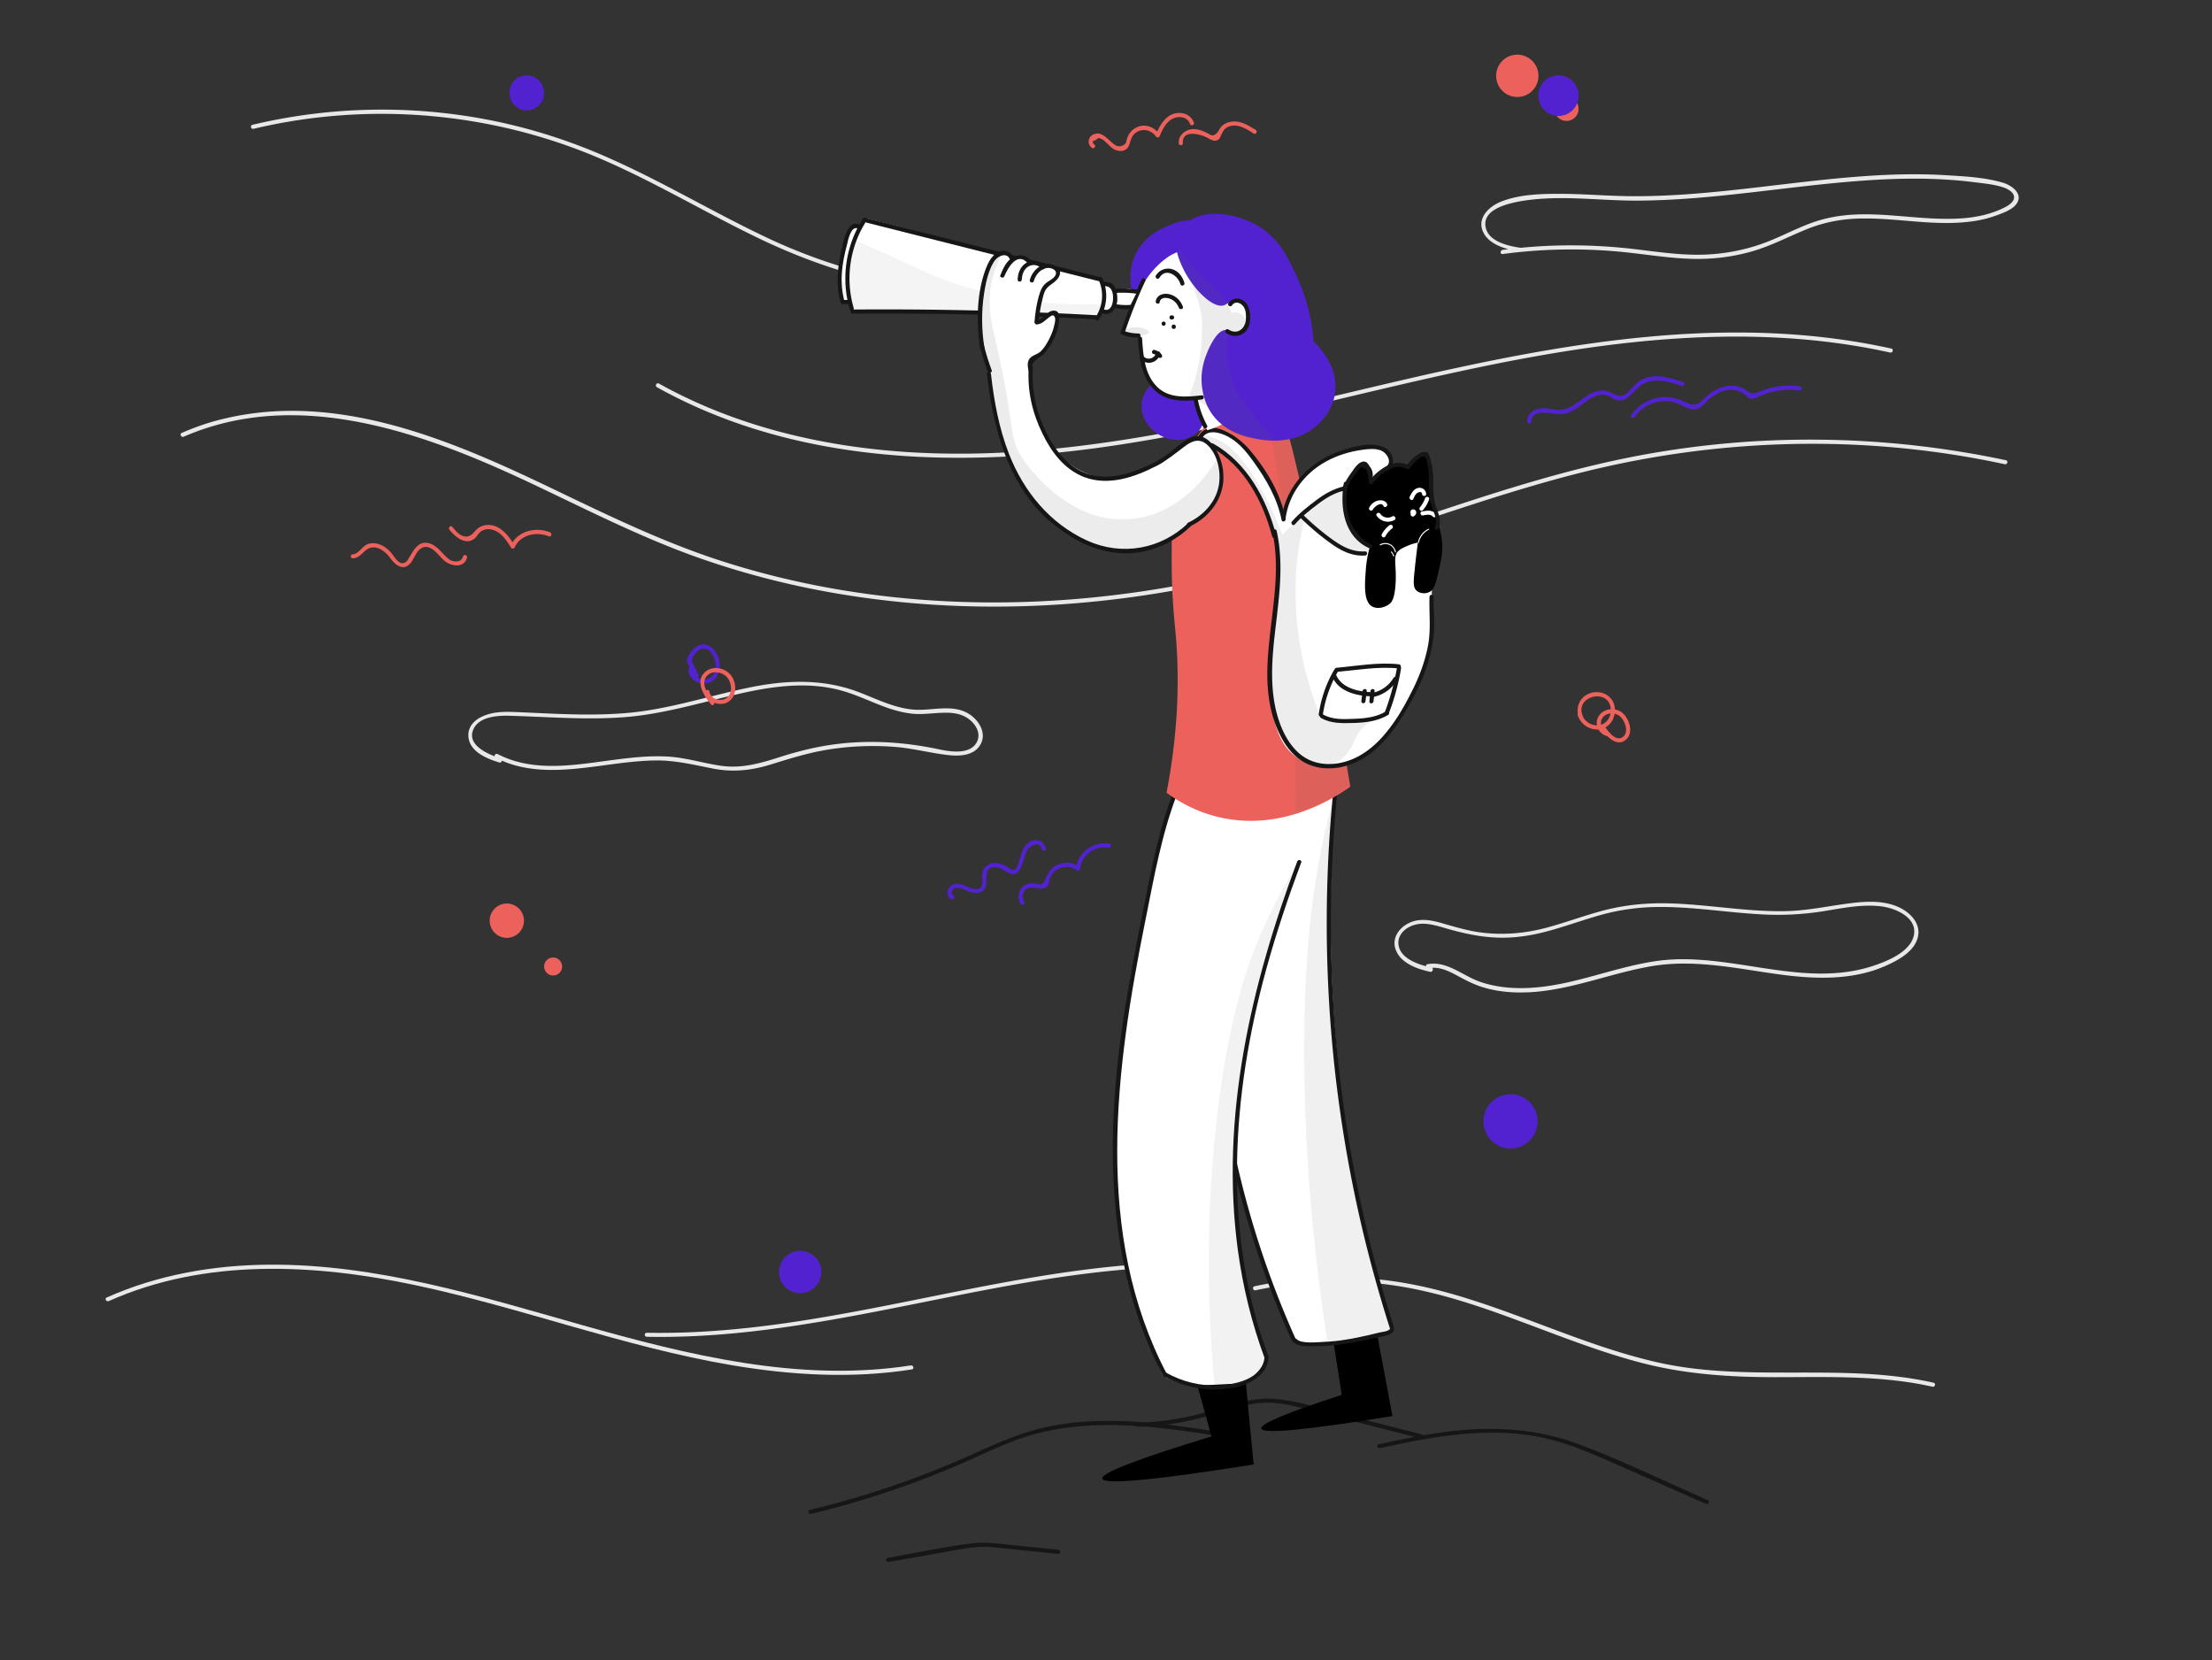 <svg xmlns="http://www.w3.org/2000/svg" width="425" height="319" fill="none"><rect width="100%" height="100%" fill="#333333" stroke="none"/><path fill="#E8E8E8" d="M20.905 249.963c18.46-8.241 39.419-7.177 58.783-3.083 20.479 4.333 40.189 11.882 60.854 15.391 11.449 1.941 23.136 2.632 34.664.824.505-.079.293-.85-.212-.771-21.41 3.323-42.819-1.993-63.299-7.788-19.603-5.556-39.445-11.724-60.057-11.564-10.678.08-21.33 1.94-31.132 6.3-.478.213-.08.904.399.691z"/><path fill="#E8E8E8" d="M124.286 256.822c25.022.505 49.247-6.434 73.711-10.554 7.145-1.196 14.343-2.153 21.595-2.632.505-.026.505-.824 0-.797-25.048 1.648-49.194 9.144-74.056 12.069-7.039.824-14.131 1.276-21.224 1.143-.557-.027-.557.771-.026.771zm116.955-8.932c8.898-1.914 18.115-2.233 27.12-.851 8.287 1.276 16.23 4.014 24.065 6.938 7.73 2.871 15.407 5.928 23.429 7.975 8.287 2.1 16.707 2.632 25.261 2.632 10.093 0 20.267-.399 30.175 1.834.504.107.717-.664.212-.771-17.505-3.934-35.647.053-53.152-3.934-16.335-3.722-31.264-12.095-47.785-15.099-9.775-1.781-19.816-1.569-29.511.505-.532.106-.319.877.186.771zM96.156 145.677c-2.284-.692-6.773-2.579-5.1-5.769 1.196-2.286 4.755-2.472 6.96-2.393 7.437.213 14.875.851 22.312.24 6.986-.585 13.653-2.579 20.453-4.174 6.907-1.648 14.211-2.844 21.171-.824 3.054.877 5.897 2.339 8.898 3.35 1.434.478 2.922.85 4.436 1.01 1.806.186 3.613-.08 5.392-.16 1.833-.08 3.719-.026 5.286 1.064 1.435.983 2.63 2.844 1.7 4.572-1.328 2.499-5.206 1.808-7.437 1.329-6.614-1.382-13.282-1.808-20.002-.904-3.559.479-7.039 1.356-10.439 2.446-3.666 1.17-7.225 2.206-11.13 1.675-3.639-.505-7.118-1.675-10.811-1.808-3.692-.16-7.357.319-10.996.797-7.066.957-14.61 2.18-21.224-1.249-.451-.239-.85.452-.398.691 6.189 3.217 13.175 2.472 19.868 1.595 3.507-.478 7.039-.983 10.599-1.063 3.905-.08 7.544.824 11.342 1.568 3.878.745 7.384.346 11.156-.824 3.746-1.169 7.438-2.313 11.316-2.897a54.328 54.328 0 0 1 12.112-.479c3.586.239 7.013 1.196 10.546 1.595 2.098.239 4.781.16 6.083-1.808 1.487-2.259-.107-4.891-2.152-6.14-3.108-1.888-6.959-.559-10.333-.771-3.719-.239-7.145-1.967-10.572-3.297-7.118-2.764-14.397-2.419-21.754-.85-7.783 1.648-15.354 4.173-23.322 4.811-4.596.373-9.244.293-13.839.107-2.391-.107-4.808-.213-7.199-.319-1.487-.053-2.948-.08-4.41.212-2.257.452-4.834 1.781-4.674 4.466.186 2.951 3.586 4.307 5.976 5.025.452.106.665-.665.186-.824zM292.188 47.61c-2.285-.318-6.03-1.142-6.694-3.748-.956-3.615 4.197-4.758 6.694-5.21 7.304-1.25 14.795-.106 22.153-.106 14.582-.027 28.953-2.791 43.456-3.828 7.251-.532 14.556-.612 21.781.319 1.647.212 3.374.372 4.967.85.664.187 1.408.506 1.913.984 1.222 1.196.026 2.286-1.089 2.871-2.869 1.515-6.136 2.127-9.35 2.26-6.428.292-12.83-1.037-19.258-.798-3.002.106-5.95.612-8.792 1.648-3.321 1.223-6.402 2.951-9.749 4.094a37.287 37.287 0 0 1-12.086 1.994c-4.17 0-8.287-.638-12.404-1.117-8.341-.957-16.708-.93-25.022.187-.505.08-.505.877 0 .797a99.554 99.554 0 0 1 24.517-.24c4.038.453 8.075 1.09 12.166 1.17 3.772.08 7.57-.398 11.209-1.435 3.719-1.063 7.119-2.898 10.705-4.333 3.479-1.383 7.065-1.994 10.784-1.994 6.853-.053 13.733 1.489 20.586.585a22.209 22.209 0 0 0 4.888-1.17c1.221-.452 2.868-1.01 3.745-2.047 1.647-1.993-.744-3.748-2.524-4.253-3.506-1.037-7.464-1.223-11.103-1.436-3.958-.239-7.915-.212-11.873-.026-16.017.77-31.849 4.12-47.919 4.067-4.569 0-9.137-.425-13.706-.452-3.878-.026-8.314.053-11.953 1.569-2.285.957-4.516 3.19-3.241 5.821 1.195 2.473 4.569 3.323 7.013 3.669.478.16.69-.611.186-.691zM35.302 83.897c22.153-9.623 46.43-.638 66.857 9.012 10.413 4.918 20.666 10.181 31.53 14.062 10.652 3.802 21.728 6.434 32.964 7.949 22.552 3.057 45.635 1.701 67.814-3.27 23.242-5.21 45.263-14.674 68.319-20.602 23.986-6.167 49.061-7.496 73.525-3.536 2.975.479 5.923 1.037 8.872 1.675.505.106.717-.665.212-.77-23.746-5.052-48.423-5.29-72.223-.559-23.8 4.732-46.192 14.408-69.541 20.708-22.657 6.115-46.325 8.587-69.726 6.38-11.635-1.09-23.163-3.349-34.319-6.858-11.528-3.615-22.339-8.879-33.203-14.09-19.63-9.436-41.783-19.006-63.99-13.397-2.576.638-5.046 1.515-7.49 2.578-.451.24-.053.93.399.718z"/><path fill="#E8E8E8" d="M126.199 74.38c25.951 14.488 56.844 15.578 85.637 11.537 32.592-4.572 63.989-15.338 96.635-19.538 18.168-2.34 36.709-2.632 54.692 1.355.505.107.717-.664.212-.77-31.795-7.018-64.414-.825-95.545 6.433-30.68 7.15-61.705 15.498-93.5 13.45-16.602-1.063-33.123-5.023-47.733-13.158-.425-.266-.823.425-.398.691zM48.716 24.75c22.312-5.318 46.112-3.218 67.15 5.954 10.333 4.492 20.028 10.34 30.175 15.205 10.226 4.892 20.905 8.268 32.167 9.783 12.883 1.728 25.925 1.436 38.834.585.505-.027.505-.824 0-.798-11.66.771-23.428 1.09-35.062-.133-11.794-1.249-23.056-4.333-33.814-9.304-10.227-4.758-19.895-10.606-30.175-15.232-10.094-4.625-20.799-7.682-31.822-8.985a107.515 107.515 0 0 0-37.666 2.153c-.504.106-.292.877.213.771zm226.312 161.121c-2.337-.479-6.162-1.675-6.348-4.573-.107-1.781 1.381-3.083 2.948-3.562 1.886-.611 3.878-.053 5.711.479 3.347.983 6.72 1.781 10.227 1.914 3.267.133 6.507-.346 9.668-1.197 3.4-.903 6.721-2.126 10.094-3.083a42.02 42.02 0 0 1 10.917-1.595c7.092-.107 14.105 1.169 21.171 1.462a55.32 55.32 0 0 0 10.492-.585c3.772-.585 7.623-1.462 11.475-1.01 2.762.319 7.198 2.18 6.295 5.742-.797 3.11-5.206 4.865-7.915 5.742-13.6 4.413-27.625-2.924-41.411-.984-7.943 1.117-15.433 4.466-23.455 5.104-3.666.293-7.438.053-10.917-1.249-3.188-1.223-6.057-3.881-9.696-3.243-.504.079-.292.85.213.771 2.178-.373 4.09.664 5.923 1.674 1.488.798 2.975 1.542 4.596 2.021 3.32 1.01 6.879 1.143 10.332.824 7.597-.718 14.743-3.722 22.26-4.945 8.287-1.329 16.442.585 24.623 1.675 6.667.877 13.813 1.09 20.082-1.701 2.39-1.064 5.578-2.765 6.189-5.583.557-2.525-1.382-4.546-3.48-5.582-3.108-1.516-6.853-1.223-10.147-.771-4.011.531-7.916 1.382-11.98 1.435-7.915.133-15.725-1.488-23.614-1.515-3.772 0-7.517.425-11.183 1.382-3.639.957-7.171 2.286-10.784 3.27-4.462 1.196-8.951 1.568-13.52.851-2.285-.372-4.436-1.01-6.641-1.648-1.647-.479-3.426-.878-5.153-.505-2.577.558-4.914 3.003-3.772 5.741 1.036 2.499 4.197 3.589 6.641 4.094.425.027.637-.744.159-.85z"/><path fill="#161616" d="M155.842 290.848a177.316 177.316 0 0 0 29.033-9.729c4.861-2.127 9.616-4.546 14.796-5.822 4.967-1.249 10.12-1.622 15.246-1.489 5.924.133 11.794.931 17.638 1.861.505.08.717-.691.212-.771-9.961-1.568-20.214-2.844-30.228-1.036-5.153.93-9.881 2.897-14.609 5.05-4.967 2.26-9.988 4.307-15.141 6.115-5.631 1.967-11.342 3.668-17.159 5.05-.505.107-.292.878.212.771z"/><path fill="#161616" d="M218.61 274.101c4.462-.107 8.872-.745 13.175-1.994 4.382-1.249 8.712-3.004 13.361-2.552 2.364.213 4.675.877 6.959 1.462 2.391.611 4.755 1.223 7.145 1.834 4.596 1.17 9.164 2.34 13.76 3.509.504.133.717-.638.212-.771-4.755-1.222-9.509-2.419-14.264-3.642-4.356-1.116-8.819-2.605-13.281-3.136-4.383-.505-8.527.85-12.67 2.126-4.702 1.436-9.483 2.26-14.371 2.393-.531-.027-.531.771-.026.771z"/><path fill="#161616" d="M265.12 278.221c10.439-2.313 21.41-4.306 32.008-1.861 5.259 1.223 10.2 3.562 15.114 5.716 5.153 2.286 10.333 4.545 15.486 6.832.478.212.877-.479.399-.692-8.075-3.562-16.071-7.416-24.305-10.58-7.969-3.057-16.256-3.668-24.703-2.711-4.782.558-9.536 1.488-14.238 2.552-.478.08-.265.85.239.744zm-94.376 21.852c2.736-.479 5.498-.957 8.234-1.436 2.736-.478 5.499-1.09 8.261-1.382 2.55-.266 5.153.186 7.677.425 2.789.293 5.604.559 8.393.851.505.053.505-.744 0-.798-2.789-.292-5.604-.558-8.393-.85-2.71-.266-5.446-.718-8.182-.372-5.418.664-10.811 1.86-16.203 2.791-.504.106-.292.877.213.771z"/><path fill="#EC615B" d="M97.378 180.182a3.295 3.295 0 0 0 3.294-3.296 3.295 3.295 0 0 0-3.294-3.297 3.295 3.295 0 0 0-3.293 3.297 3.295 3.295 0 0 0 3.293 3.296zm8.899 7.231a1.727 1.727 0 1 0-.003-3.455 1.727 1.727 0 0 0 .003 3.455zM291.524 18.635a4.066 4.066 0 0 0 4.064-4.067 4.066 4.066 0 0 0-4.064-4.067 4.066 4.066 0 0 0-4.065 4.067 4.066 4.066 0 0 0 4.065 4.067zm9.456 4.599a2.312 2.312 0 1 0-.002-4.624 2.312 2.312 0 0 0 .002 4.624z"/><path fill="#5222D0" d="M299.439 22.277a3.853 3.853 0 0 0 3.852-3.855 3.853 3.853 0 1 0-7.703 0 3.853 3.853 0 0 0 3.851 3.855zm-9.217 198.365a5.208 5.208 0 0 0 5.206-5.21 5.209 5.209 0 0 0-5.206-5.211 5.209 5.209 0 0 0-5.206 5.211 5.208 5.208 0 0 0 5.206 5.21zM101.203 21.213a3.321 3.321 0 0 0 3.32-3.323 3.321 3.321 0 1 0-6.64 0 3.322 3.322 0 0 0 3.32 3.323zm52.541 227.235a4.066 4.066 0 0 0 4.064-4.067 4.066 4.066 0 0 0-4.064-4.068 4.065 4.065 0 0 0-4.064 4.068 4.065 4.065 0 0 0 4.064 4.067zm29.325-76.507c-.558-.239.079-1.223.372-1.356.345-.159 1.036.053 1.408.16.584.186 1.089.505 1.673.664.637.186 1.408.24 2.019-.053 2.125-1.09-.399-4.758 2.709-4.758 1.7 0 3.134 2.525 4.542.638.505-.665.717-1.516.983-2.313.213-.691.398-1.409.877-1.967.557-.638 2.257-1.276 2.443.106.053.505.877.505.797 0-.133-.957-.823-1.595-1.806-1.648-1.169-.08-2.019.797-2.497 1.754-.345.665-.505 1.409-.744 2.127-.159.505-.371 1.382-.823 1.701-.478.319-.85-.026-1.248-.265-1.036-.692-2.285-1.223-3.533-.771-1.142.425-1.594 1.409-1.541 2.578 0 .346.106.771.08 1.117-.186 1.223-1.01 1.276-1.86 1.09-.85-.186-1.567-.718-2.443-.878-.93-.186-1.86.054-2.285.984-.345.798-.133 1.595.664 1.914.478.133.691-.638.213-.824zm13.706 1.276a1.765 1.765 0 0 1 .027-1.994c.611-.877 1.461-.744 2.39-.611.691.106 1.541.239 2.046-.372.345-.399.292-.877.425-1.329a3.067 3.067 0 0 1 1.168-1.649c1.169-.85 2.816-.983 3.985-.079.292.212.637.079.69-.293.319-2.578 2.869-4.492 5.419-4.04.505.079.717-.692.213-.771-3.108-.532-6.057 1.701-6.429 4.811.24-.106.452-.186.691-.292-1.089-.851-2.47-1.063-3.772-.612-1.487.506-2.178 1.489-2.736 2.871-.265.692-.584 1.117-1.354 1.011-.425-.054-.824-.16-1.249-.186-.611-.027-1.142.132-1.62.531-1.01.851-1.275 2.313-.558 3.429.266.426.956.027.664-.425z"/><path fill="#EC615B" d="M210.216 27.726c-.452-.425-.319-.69.372-.824.292-.398.611-.478.956-.212.478.106.797.531 1.142.85.425.373.797.798 1.275 1.09.664.372 1.488.532 2.178.186.85-.425.877-1.276 1.169-2.073.797-2.127 3.506-2.34 4.781-.532.16.213.558.293.691 0 .505-1.196 1.142-2.552 2.284-3.27 1.142-.717 3.055-.638 3.56.851.159.479.929.266.77-.213-.505-1.435-1.966-2.073-3.427-1.834-2.018.346-3.134 2.366-3.878 4.067h.691c-.93-1.329-2.524-2.047-4.117-1.462a3.423 3.423 0 0 0-1.674 1.33c-.212.319-.345.664-.478 1.036-.08.24-.08.532-.212.745-.346.584-1.302.824-1.913.478-1.301-.718-2.576-3.004-4.383-2.073-1.009.505-1.142 1.94-.186 2.552.452.265.85-.426.399-.692zm17.053-.212c-.186-2.659 3.214-1.781 4.569-1.117.69.346 1.54.984 2.284.399.239-.186.346-.452.452-.718.398-.877.664-1.515 1.726-1.834 1.647-.479 3.241.558 4.569 1.409.425.266.824-.425.399-.691-1.408-.878-3.002-1.861-4.729-1.569a3.391 3.391 0 0 0-1.567.638c-.69.506-.823 1.383-1.514 1.808-.664.399-.93 0-1.594-.319-.345-.16-.69-.319-1.062-.452-.691-.24-1.434-.346-2.152-.186-1.248.292-2.257 1.303-2.178 2.632.027.505.824.505.797 0zm76.872 110.108c-1.753-3.855 4.887-5.556 5.339-1.515.159 1.355-.585 2.791-1.966 3.163-1.541.399-3.187-.638-3.612-2.127-.133-.505-.904-.292-.771.213.532 1.914 2.63 3.19 4.596 2.685 1.939-.505 2.895-2.658 2.443-4.519-.478-1.967-2.523-2.924-4.409-2.419-2.205.585-3.241 2.897-2.311 4.971.213.425.903 0 .691-.452z"/><path fill="#EC615B" d="M309.081 140.679c-1.434-.133-1.965-2.047-.982-3.004.823-.824 2.231-.771 3.107-.079.904.717 1.78 2.817.771 3.828-1.328 1.329-2.949-.825-3.586-1.782-.292-.425-.983-.026-.691.399.93 1.436 3.055 3.695 4.835 1.941 1.407-1.383.398-4.174-.983-5.157-1.408-1.011-3.719-.665-4.516.983-.797 1.595.372 3.509 2.072 3.669.478.053.478-.745-.027-.798zM67.788 107.264c1.062-.053 1.62-.771 2.364-1.436 1.753-1.568 3.772-.079 4.887 1.462 1.063 1.462 2.603 2.499 3.958.745.638-.824.956-2.047 1.833-2.632 1.78-1.196 3.294 1.17 4.41 2.206 1.274 1.17 3.904 1.702 4.488-.478.133-.505-.637-.718-.77-.213-.292 1.143-1.674 1.117-2.497.638-.637-.372-1.089-.957-1.594-1.462-.743-.797-1.567-1.568-2.683-1.781-1.832-.319-2.656 1.329-3.48 2.658-.212.373-.477.878-.876 1.09-.956.505-1.647-.505-2.151-1.169-.638-.904-1.355-1.675-2.39-2.154-.85-.398-1.86-.531-2.737-.159-1.01.425-1.647 1.861-2.789 1.914-.478 0-.478.797.027.771zm18.567-5.476c1.115 1.329 3.108 3.11 4.86 1.648.426-.372.665-.904 1.116-1.276.664-.505 1.54-.612 2.311-.372 1.674.451 2.656 2.046 3.533 3.402.16.239.558.293.69 0 1.143-2.499 4.198-3.11 6.588-2.153.478.186.691-.585.213-.771-2.683-1.09-6.216-.292-7.491 2.499h.69c-1.195-1.861-2.709-3.988-5.206-3.908a3.165 3.165 0 0 0-2.257 1.037c-.691.797-1.275 1.435-2.418 1.09-.876-.266-1.514-1.09-2.098-1.781-.292-.372-.85.186-.531.585z"/><path fill="#5222D0" d="M134.194 129.594c-.346-.691-.744-1.409-1.063-2.127-.345-.744-.186-1.037.266-1.675.584-.824 1.487-1.568 2.523-1.01.744.399 1.222 1.303 1.435 2.074.372 1.302.053 3.163-1.461 3.589-1.249.345-2.869-.426-2.816-1.861 0-.505-.797-.505-.797 0-.053 1.781 1.727 2.897 3.374 2.711 2.018-.239 2.868-2.366 2.576-4.173-.292-1.755-1.912-3.988-3.931-3.164-.983.399-1.727 1.436-2.178 2.366-.266.558-.213.585.053 1.143.425.851.85 1.702 1.275 2.526.292.452.983.053.744-.399z"/><path fill="#EC615B" d="M137.142 134.804c-1.009-1.196-2.736-3.536-1.248-5.024 1.062-1.064 2.975-.665 3.851.399.903 1.089 1.089 3.216-.319 4.014-1.195.691-2.921.026-3.134-1.356-.08-.505-.85-.293-.77.213.319 1.807 2.523 2.658 4.117 1.94 1.939-.904 2.019-3.589.877-5.157-1.09-1.515-3.48-2.047-4.968-.798-2.151 1.782-.292 4.706 1.063 6.301.292.425.85-.133.531-.532z"/><path fill="#5222D0" d="M294.206 81c.027-2.34 3.241-1.649 4.622-1.49 1.195.134 2.284-.026 3.347-.61 1.169-.612 2.125-1.569 3.267-2.234.744-.451 1.647-.85 2.524-.85.929.026 1.514.585 2.337.93 1.913.771 3.134-1.01 4.33-2.18 2.364-2.312 5.737-1.355 8.5-.398.478.16.69-.612.212-.771-2.47-.851-5.604-1.781-8.048-.373-1.169.665-1.86 1.888-2.922 2.659-1.514 1.09-2.789-.638-4.383-.665-3.426-.053-5.233 3.908-8.686 3.722-1.487-.08-2.922-.638-4.356.026-.93.426-1.514 1.17-1.541 2.207-.026.532.771.532.797.026zm19.869-.904c1.7-2.42 4.888-3.59 7.756-2.765 1.249.372 2.418 1.382 3.799 1.303 1.142-.08 1.753-1.01 2.523-1.728 1.249-1.143 2.869-2.074 4.622-2.02 1.063.026 1.886.425 2.71 1.116.265.24.478.452.85.558.531.133 1.009-.106 1.487-.319a17.23 17.23 0 0 1 2.55-.93c1.806-.452 3.639-.532 5.472-.293.505.053.505-.744 0-.797-1.753-.24-3.506-.186-5.233.212-.77.186-1.54.426-2.284.718-.585.24-.877.399-1.541.399-.717 0-.664-.106-1.142-.479-2.258-1.727-5.286-.93-7.331.692-.558.425-1.01 1.01-1.541 1.435-1.275 1.01-2.284.372-3.586-.213a7.595 7.595 0 0 0-3.506-.69 7.987 7.987 0 0 0-6.242 3.402c-.346.425.345.824.637.399z"/><path fill="#000" d="M256.302 258.39c.504 3.19 1.009 6.407 1.487 9.597-10.492 3.402-15.645 5.556-15.433 6.459.266 1.117 8.66.293 25.182-2.392-.957-5.051-1.886-10.102-2.843-15.153-2.815.479-5.604.984-8.393 1.489z"/><path fill="#fff" d="M233.723 151.578a1092.47 1092.47 0 0 0-.69 15.02c-.239 6.619-.372 10.075-.346 14.328 0 1.834.08 9.304 1.036 18.928.797 8.107 2.046 20.229 6.482 35.143a164.682 164.682 0 0 0 8.686 22.861c1.939.293 4.223.452 6.826.346a35.26 35.26 0 0 0 11.581-2.552c-.797-2.605-1.912-6.3-3.081-10.74-1.567-6.008-6.083-24.111-7.836-48.435a282.813 282.813 0 0 1 .345-45.032c-7.65.027-15.326.08-23.003.133z"/><path fill="#606060" d="M256.063 153.625c-.505 1.914-1.169 4.679-1.886 8.028-1.86 8.853-3.772 21.48-3.586 42.826.106 13.132 1.036 31.289 4.436 53.22a81.336 81.336 0 0 0 4.09-.505 77.594 77.594 0 0 0 8.181-1.701c-1.115-3.616-2.656-8.986-4.25-15.525-5.657-23.314-7.251-43.092-7.676-56.144-.239-7.762-.239-18.05.691-30.199z" opacity=".09"/><path fill="#161616" d="M256.142 152.269a256.066 256.066 0 0 0 4.861 80.601 255.995 255.995 0 0 0 6.003 22.197c.16.479.93.266.771-.213a256.328 256.328 0 0 1-12.06-79.643c.053-7.656.478-15.339 1.222-22.968.053-.479-.744-.479-.797.026zm-23.508 23.846c-.982 21.798 2.072 43.729 8.925 64.438a170.236 170.236 0 0 0 6.668 17.04c.212.478.903.053.69-.399a178.838 178.838 0 0 1-15.379-62.87 180.967 180.967 0 0 1-.107-18.209c.027-.532-.77-.505-.797 0z"/><path fill="#161616" d="M248.545 257.832c.904 1.01 2.975.771 4.197.797 1.86.027 3.746-.159 5.578-.425 1.993-.292 3.985-.718 5.95-1.196.983-.239 3.029-.293 3.533-1.383.213-.451-.478-.877-.69-.398-.24.558-1.568.664-2.072.771-.744.186-1.461.345-2.205.531-1.408.319-2.789.612-4.197.824-1.461.24-2.922.399-4.383.452-1.115.053-4.303.399-5.126-.531-.372-.399-.93.186-.585.558z"/><path fill="#fff" d="M225.887 151.419c-.77 1.675-1.806 4.865-2.55 7.682-.929 3.589-1.168 5.742-1.7 8.879-.982 5.795-1.647 6.779-3.081 13.132-1.514 6.806-2.205 12.043-2.736 16.216-.425 3.243-1.195 9.863-1.54 18.422-.16 3.696-.24 5.875-.16 8.879.213 9.437 1.727 16.748 2.391 19.619 1.779 7.895 4.383 14.647 6.986 20.123a22.167 22.167 0 0 0 5.286 1.888c2.815.611 6.428 1.409 9.881-.346.956-.478 3.134-1.807 4.781-4.944-1.275-3.483-2.842-8.427-4.09-14.488-3.082-15.046-1.966-26.956-1.196-34.452 1.435-14.169 4.728-24.802 10.386-43.145a413.458 413.458 0 0 1 4.781-14.488c.399-2.632 1.329-10.527-2.895-13.823-6.189-4.892-20.612 2.366-24.544 10.846z"/><path fill="#606060" d="M249.581 165.561a104.042 104.042 0 0 0-6.481 11.936c-2.922 6.327-7.225 17.439-9.536 39.583-1.275 12.095-2.125 29.029-.159 49.471.823.08 4.329.372 7.331-2.047a9.599 9.599 0 0 0 2.736-3.589 103.448 103.448 0 0 1-4.25-15.365c-3.772-18.98-1.408-34.239.345-44.872 1.435-8.879 4.224-21.134 10.014-35.117z" opacity=".08"/><path fill="#000" d="M230.058 266.206c.903 3.243 1.806 6.512 2.709 9.756-14.237 4.333-21.223 7.044-20.984 8.108.265 1.222 9.961.319 29.086-2.712-.505-5.21-1.01-10.394-1.488-15.604-3.134.133-6.242.292-9.323.452z"/><path fill="#161616" d="M225.595 151.738c-2.816 7.124-4.25 14.674-5.764 22.17-1.594 7.842-3.134 15.684-4.25 23.606-2.072 14.674-2.709 29.694.133 44.315 1.514 7.868 4.064 15.524 7.809 22.595.239.452.93.054.691-.398-14.211-27.036-9.908-58.67-4.117-87.353 1.673-8.321 3.161-16.801 6.295-24.723.159-.478-.611-.691-.797-.212zm23.641 13.77c-8.899 23.739-14.849 49.259-11.395 74.699.956 7.018 2.629 13.903 5.073 20.549.186.478.956.266.77-.213-8.845-23.898-7.039-50.109-.398-74.327 1.912-6.938 4.197-13.77 6.72-20.522.186-.479-.584-.665-.77-.186z"/><path fill="#161616" d="M223.603 264.398c3.745 2.073 8.049 2.951 12.299 2.392 3.479-.478 7.517-2.073 7.862-6.087.053-.505-.744-.505-.797 0-.372 4.173-5.419 5.29-8.845 5.449-3.533.16-7.013-.717-10.094-2.445-.478-.24-.876.452-.425.691z"/><path fill="#EC615B" d="M231.359 82.143a24.218 24.218 0 0 0-2.683 3.88c-3.267 5.743-3.479 11.378-3.532 16.323-.053 7.204-.107 10.819.664 18.661.717 7.337.903 17.864-1.674 31.289 2.311 1.701 5.685 3.668 10.094 4.705 12.697 2.978 23.216-4.439 25.208-5.875-2.524-14.807-3.905-26.663-4.702-34.983-.504-5.264-2.364-12.92-6.056-28.258-1.116-4.68-2.258-9.145-5.711-10.421-4.781-1.808-10.651 3.748-11.608 4.679z"/><path fill="#606060" d="M242.834 77.836a143.744 143.744 0 0 1 1.647 7.55c.797 4.147 1.86 10.42 2.603 19.751.771 9.623 1.647 27.674 1.913 51.014a31.175 31.175 0 0 0 6.295-2.605 32.43 32.43 0 0 0 3.985-2.606 162.383 162.383 0 0 0-1.089-8.905c-.718-4.705-1.435-7.975-1.78-9.597-.85-4.2-1.806-10.473-1.913-19.193-1.089-4.625-1.912-8.347-2.47-10.819-1.541-7.018-1.992-9.597-3.161-13.85a109.02 109.02 0 0 0-3.161-9.73 61.06 61.06 0 0 0-2.869-1.01z" opacity=".1"/><path fill="#fff" d="M231.333 84.695c.239.478.637.638 1.514 1.063.743.372 1.461.824 2.204 1.143 2.285.984 4.968 5.343 5.393 6.034 1.62 2.632 3.506 5.716 4.595 10.182.292 1.17.956 4.2.186 14.435-.824 10.5-1.886 11.962-1.063 17.199.611 3.801 1.382 8.347 5.127 10.819 3.48 2.287 7.49 1.489 8.314 1.33 5.047-.984 7.916-4.892 10.705-8.693 4.25-5.769 5.87-11.537 6.561-14.887.318-1.568.265-6.167.185-15.338-.106-9.464-.265-12.734-2.735-15.498-1.674-1.861-3.719-2.739-5.127-3.19.106-.585.133-1.463-.345-2.207-.903-1.382-3.055-1.356-4.436-1.33-5.924.16-10.333 4.148-10.546 4.334-3.692 3.43-4.781 7.63-5.126 9.384a25.985 25.985 0 0 0-2.922-7.443c-.823-1.41-2.045-2.845-4.516-5.769-1.939-2.286-2.868-3.163-4.329-3.642-.319-.106-2.736-.824-3.533.266-.372.505-.372 1.276-.106 1.808z"/><path fill="#606060" d="M231.147 83.711c.159-.292 1.939.372 2.125.452 2.63 1.01 4.967 3.11 7.969 7.975a56.25 56.25 0 0 1 5.126 10.633 153.245 153.245 0 0 1 2.922-2.924s2.842-2.738 7.438-5.396c.451-.266 1.009-.585 1.407-.346.824.452-.053 2.658.186 4.705.186 1.542 1.089 3.669 4.516 6.035.08.452.106 1.09-.266 1.515-.743.824-2.656.16-3.639-.186-1.593-.558-4.675-2.02-8.314-6.3a56.314 56.314 0 0 0-1.142 5.768c-.319 2.1-1.195 9.092.266 18.077a62.583 62.583 0 0 0 3.904 13.744c.983.425 2.232.824 3.719 1.063 3.108.478 5.684-.133 7.172-.611-.877.425-2.072 1.143-3.108 2.392-1.248 1.515-1.275 2.658-2.311 4.067-.69.957-1.939 2.154-4.25 3.004a10.122 10.122 0 0 1-3.001-.797c-3.639-1.622-5.286-5.051-6.03-6.646-.983-2.153-2.497-6.513-1.063-21.267.824-8.427 1.727-11.058.346-15.87-1.063-3.695-2.896-6.752-3.533-7.789-1.142-1.86-3.188-5.184-6.906-8.24-1.753-1.49-3.692-2.712-3.533-3.058z" opacity=".11"/><path fill="#000" d="M260.764 89.666a11.814 11.814 0 0 0-1.567 2.79c-.266.719-.903 2.393-.744 4.52.292 4.227 3.32 6.805 3.878 7.257.372.293.691.532.903.665a22.093 22.093 0 0 0-.823 4.705c-.213 2.818-.425 5.981 1.222 6.912 1.062.585 2.656.186 3.532-.665.213-.212.824-.877.983-3.881.186-3.562-.558-5.051.505-6.088.452-.478 1.222-.77 1.886-1.063a10.38 10.38 0 0 1 1.886-.585c-.292 2.18-.505 4.121-.664 5.689-.186 1.941-.266 2.924.398 3.536.611.558 1.621.664 2.391.319 1.009-.452 1.328-1.702 1.886-4.2.451-1.968.823-3.616.584-5.849a13.768 13.768 0 0 0-.584-2.711c-.053-.452-.186-1.117-.399-1.888-.451-1.542-.876-1.994-1.142-2.977-.398-1.409.053-2.1.16-3.695.106-1.25 0-3.03-.904-5.264-.345.027-1.062.08-1.806.585-.903.585-1.275 1.436-1.408 1.728a6.928 6.928 0 0 0-3.373.08c-2.47.664-3.772 2.499-4.117 3.057.69-1.515.106-3.004-.824-3.376-.797-.346-1.753.345-1.859.399z"/><path fill="#fff" d="M263.766 97.906c.265-.505 1.593-1.621 2.045-.69.212.451.903.053.691-.4-.293-.61-1.01-.797-1.647-.664-.771.133-1.408.665-1.78 1.356-.239.452.452.85.691.398zm7.783-2.046c.159-.346.318-.745.584-1.01.266-.266 1.062-.559 1.089.053.027.505.823.505.797 0-.053-.771-.717-1.277-1.488-1.17-.876.16-1.328.957-1.673 1.701-.213.479.478.904.691.425zm.212 2.525v.08l-.133.133c-.133.08-.345 0-.319-.16 0 0 0-.08.027-.053l-.08.08h.558l-.053-.053.026.026c-.026-.026 0-.026 0 .027.027.16-.053.266-.265.345-.08-.026-.133-.026-.213-.053-.106-.053-.079-.212-.053-.292.027-.027 0-.027-.026.026.026-.026.026-.026 0 0-.186.133-.266.346-.133.559.106.16.372.266.558.133.186-.133.371-.32.398-.585 0-.293-.212-.558-.505-.558a.506.506 0 0 0-.531.478c-.026.213.106.399.239.532.16.16.399.133.558 0 .345-.266.425-.824.027-1.09-.186-.107-.425-.133-.611-.027-.239.133-.266.452-.213.691.027.213.292.32.478.266.213-.08.292-.292.266-.505zm-4.25.825c-.77.451-1.806.238-2.311-.506-.292-.425-.983-.026-.69.399.77 1.09 2.231 1.462 3.426.797.425-.266.027-.957-.425-.69zm-.585 1.727a5.226 5.226 0 0 0-1.434 1.701c-.239.452.452.851.691.399.318-.611.77-1.116 1.328-1.542.159-.133.133-.425 0-.558a.445.445 0 0 0-.585 0zm6.455-2.924a6.214 6.214 0 0 0 1.195-2.074c.16-.478-.611-.69-.77-.212a5.298 5.298 0 0 1-.983 1.728c-.319.398.239.957.558.558zm.053 1.01c.638-.133 1.381-.292 1.886.24.345.371.903-.187.558-.559-.717-.77-1.753-.638-2.683-.425-.478.08-.265.85.239.744z"/><path fill="#161616" d="M231.014 84.083c1.222-1.914 4.117-.77 5.578.186 1.753 1.117 3.081 2.791 4.277 4.466 2.417 3.376 4.568 7.045 5.365 11.165.107.505.877.293.771-.212-.93-4.918-3.799-9.65-7.039-13.425-1.886-2.18-7.225-6.3-9.643-2.552-.265.399.425.824.691.372z"/><path fill="#161616" d="M232.661 85.89c6.375 3.59 9.961 10.315 11.767 17.174.133.505.903.292.771-.213-1.86-7.045-5.605-13.983-12.14-17.651-.451-.266-.85.425-.398.69zm14.344 13.665c.664-4.706 3.665-8.64 7.783-10.9 2.125-1.169 4.489-1.887 6.906-2.232 1.142-.16 2.47-.32 3.586.106 1.222.452 2.39 2.392.85 3.27-.452.239-.053.93.398.69 1.7-.956 1.275-3.402-.212-4.332-2.311-1.462-6.136-.425-8.5.372-5.844 1.887-10.678 6.62-11.555 12.866-.106.452.664.665.744.16z"/><path fill="#161616" d="M248.784 100.751c1.302-1.515 2.949-2.791 4.542-3.988 1.541-1.17 3.188-2.126 5.1-2.552.505-.106.293-.877-.212-.77-1.966.451-3.692 1.435-5.286 2.631-1.647 1.25-3.347 2.552-4.702 4.121-.345.372.213.957.558.558z"/><path fill="#161616" d="M258.533 94.291a15.877 15.877 0 0 1 2.152-3.589c.159-.186.345-.505.557-.638.186-.345.425-.372.771-.053.425 0 .611.16.611.532.292.558.318 1.515.425 2.153.106.505.876.293.77-.213-.213-1.01-.478-4.625-2.391-3.642-.743.373-1.301 1.303-1.779 1.941a18.198 18.198 0 0 0-1.807 3.11c-.212.452.478.878.691.4z"/><path fill="#161616" d="M263.66 92.936c1.354-1.755 4.117-4.174 6.481-2.872.451.24.85-.451.398-.69-2.736-1.463-5.817.93-7.464 3.003-.292.399.266.957.585.559z"/><path fill="#161616" d="M270.911 89.931c.372-.584 2.098-2.684 2.842-2.126.399.292.478 1.329.585 1.807.159.745.212 1.49.239 2.26.026.505.823.505.797 0-.027-1.063-.16-2.1-.425-3.137-.16-.585-.293-1.701-.983-1.887-.638-.16-1.514.452-1.992.797-.718.505-1.275 1.143-1.727 1.888-.292.425.398.824.664.398zm-21.091 9.517a51.63 51.63 0 0 0 5.844 4.918c2.045 1.462 4.037 2.499 6.614 2.366.505-.027.505-.824 0-.797-2.63.132-4.569-1.037-6.614-2.526-1.886-1.382-3.639-2.897-5.313-4.519-.345-.346-.903.213-.531.558zm-5.365 2.738c2.895 12.867-4.649 26.929 1.594 39.237 1.168 2.313 2.948 4.413 5.392 5.45 2.39 1.01 5.153.93 7.623.133 5.472-1.755 9.005-6.832 11.714-11.617 1.727-3.004 3.161-6.22 4.011-9.597a26.02 26.02 0 0 0 .771-5.157c.079-1.993-.186-3.987-.107-5.981.027-.505-.77-.505-.797 0-.106 3.243.319 6.327-.318 9.543-.558 2.871-1.594 5.663-2.896 8.268-2.417 4.891-5.684 10.394-10.704 12.973-2.603 1.329-5.818 1.834-8.607.797-2.736-1.01-4.542-3.429-5.711-6.008-2.496-5.609-2.204-11.989-1.54-17.944.744-6.752 1.912-13.584.398-20.336-.186-.452-.956-.266-.823.239z"/><path fill="#161616" d="M256.275 128.796a23.6 23.6 0 0 0-2.895 8.401c-.08.505.69.717.77.212a23.041 23.041 0 0 1 2.816-8.214c.265-.425-.425-.824-.691-.399z"/><path fill="#161616" d="M256.78 129.089c3.931-.346 8.075-1.09 12.006-.665.505.053.505-.744 0-.797-3.931-.452-8.075.319-12.006.664-.505.053-.505.851 0 .798zm-3.002 8.825c1.939 1.144 4.197 1.037 6.375.984 2.284-.08 4.569-.346 6.561-1.542.451-.266.026-.957-.399-.691-1.886 1.143-4.011 1.356-6.162 1.436-2.019.079-4.144.212-5.977-.851-.425-.266-.823.425-.398.664z"/><path fill="#161616" d="M268.414 128.238a46.851 46.851 0 0 1-2.311 8.507c-.186.478.584.691.77.212a43.318 43.318 0 0 0 2.311-8.506c.08-.505-.69-.718-.77-.213zm-12.351 1.941c1.301 2.871 4.993 3.588 7.836 3.615.504 0 .504-.797 0-.797-2.55-.054-5.977-.638-7.146-3.244-.212-.452-.903-.026-.69.426z"/><path fill="#161616" d="M261.8 132.757c-.079.665-.159 1.329-.239 1.967-.053.505.744.505.797 0 .08-.664.159-1.329.239-1.967.053-.505-.744-.505-.797 0zm1.514 0c-.08.665-.159 1.329-.212 1.994-.053.505.743.505.797 0 .079-.665.159-1.329.212-1.994.053-.505-.744-.505-.797 0z"/><path fill="#161616" d="M264.005 133.874c1.885-.426 3.453-1.595 4.435-3.243.266-.452-.425-.851-.69-.399-.903 1.488-2.285 2.472-3.958 2.871-.505.133-.292.904.213.771zm-5.818-41.018c-.796 4.705.08 10.314 4.888 12.467.452.213.877-.478.398-.691-4.489-2.02-5.259-7.204-4.515-11.564.079-.505-.691-.717-.771-.212zm16.337-1.276c.053 1.515.026 3.057.239 4.545.212 1.622 1.673 3.43.903 5.051-.213.452.478.877.69.399.691-1.462.08-2.685-.425-4.12-.664-1.835-.504-3.961-.584-5.902-.053-.505-.85-.505-.823.027z"/><path fill="#fff" d="M265.253 104.765c1.169-.611 2.497.027 2.763 1.303.026.132.212.079.186-.054-.319-1.409-1.78-2.1-3.055-1.435-.106.08 0 .266.106.186zm2.019 1.356c.186.212.318.452.398.717.053.133.239.08.186-.053a2.965 2.965 0 0 0-.451-.797c-.08-.107-.24.053-.133.133zm5.339-1.861a3.63 3.63 0 0 1 1.939-2.499c.106-.053.027-.239-.106-.159-1.063.505-1.78 1.462-2.019 2.605-.027.133.159.186.186.053zm-46.777-56.357c-1.833.93-3.373 2.685-4.064 3.456-1.7 1.94-2.576 3.748-3.533 5.769-.796 1.648-1.726 3.987-2.47 6.911 1.036.186 2.072.346 3.108.532a15.374 15.374 0 0 0 .345 4.253c.372 1.595.983 4.147 3.108 5.928 2.922 2.5 6.8 1.888 7.517 1.782.053 1.249.319 3.03 1.328 4.864.266.452.532.877.797 1.25a16.805 16.805 0 0 0 5.924-3.11c5.631-4.546 6.401-11.325 6.64-13.292.346-3.03 1.01-8.746-2.736-13.478-3.904-4.891-11.315-7.204-15.964-4.865z"/><path fill="#5222D0" d="M220.389 53.432c.744-1.116 2.178-2.764 3.798-3.907 2.604-1.834 3.772-1.064 5.1-2.685.957-1.17 1.568-3.084.85-3.988-1.142-1.435-5.206.293-5.737.532-1.169.505-5.02 2.127-6.561 6.22-1.275 3.43-.425 7.178.159 7.258.16.026.266-.24 1.116-1.542.398-.665.85-1.276 1.275-1.888z"/><path fill="#5222D0" d="M226.179 45.431c-.212.691-.531 2.074.532 4.785 1.886 4.865 6.295 9.224 8.5 8.427.478-.186.982-.665 1.939-.718.239 0 1.195-.053 1.939.532 1.168.93 1.222 2.95.451 4.253-.133.24-.85 1.33-1.939 1.41-.956.079-1.275-.666-2.045-.719-1.886-.106-3.506 4.041-3.719 4.6-.425 1.063-1.461 3.827-.717 7.363.159.77.531 2.392 1.673 4.067 2.471 3.589 6.614 4.466 8.155 4.785 1.514.32 7.278 1.515 11.767-2.206.717-.585 3.082-2.606 3.719-6.035 1.089-5.795-3.772-10.128-4.064-10.367a35.922 35.922 0 0 0-3.453-13.026c-1.594-3.323-3.081-6.38-6.455-8.693-4.436-3.004-10.891-3.854-14.264-1.25-.345.32-1.487 1.224-2.019 2.792zm-5.046 28.524c-.399.399-1.567 1.621-1.78 3.535-.292 2.659 1.488 4.493 1.859 4.865 1.939 1.994 5.18 2.791 7.518 1.595.186-.08 2.231-1.17 2.311-2.738.026-.691-.346-1.037-.877-2.579-.345-1.01-.558-1.834-.717-2.392-.717.24-1.939.558-3.453.346-2.71-.346-4.383-2.1-4.861-2.632z"/><path fill="#606060" d="M226.445 47.77c.027.824.133 2.047.691 3.35.372.877.744 1.409 1.036 1.834 1.115 1.701 1.487 3.296 2.072 5.077.929 2.765.77 5.078.584 7.949-.159 2.392-.69 6.034-2.417 10.261.717.213 1.753.638 2.869 1.382 2.045 1.383 2.975 3.03 3.559 3.802 1.195 1.568 3.852 3.216 10.253 3.11a44.716 44.716 0 0 1-2.523-2.765c-2.311-2.711-4.33-5.077-5.525-7.948-.691-1.648-1.753-5.024-.93-9.916.744.372 1.62.346 2.311-.106.717-.478 1.169-1.435.93-2.313-.293-1.01-1.514-1.701-2.763-1.382a14.274 14.274 0 0 0-1.381-2.658 15.225 15.225 0 0 0-2.656-3.004c-1.355-1.17-3.321-3.164-6.11-6.673z" opacity=".12"/><path fill="#606060" d="M216.059 63.56c.027-.425 1.381-.77 2.524-.69 1.009.08 2.204.531 2.178.93-.027.372-1.143.665-1.966.691-1.275.053-2.736-.505-2.736-.93z" opacity=".14"/><path fill="#161616" d="M219.353 53.672a107.751 107.751 0 0 0-4.038 10.155c-.079.212.08.425.266.478a8.104 8.104 0 0 0 3.161.558c.505 0 .505-.797 0-.797a8.51 8.51 0 0 1-2.948-.532c.079.16.186.32.265.479a94.854 94.854 0 0 1 3.958-9.969c.239-.425-.452-.85-.664-.372z"/><path fill="#161616" d="M218.636 65.023c.212 3.43.531 7.23 3.081 9.81 2.444 2.498 5.977 2.285 9.191 1.913.504-.053.504-.85 0-.797-2.975.345-6.349.638-8.633-1.675-2.391-2.42-2.63-6.035-2.842-9.251-.027-.505-.824-.505-.797 0z"/><path fill="#161616" d="M229.34 76.826a17.75 17.75 0 0 0 1.886 5.29c.239.452.93.053.691-.399a17.443 17.443 0 0 1-1.806-5.104c-.08-.505-.85-.292-.771.213zm-10.173-7.736c1.302 1.143 3.241.612 3.746-1.063.159-.505-.611-.691-.771-.213-.319 1.064-1.567 1.462-2.39.691-.399-.319-.957.24-.585.585z"/><path fill="#161616" d="M221.611 68c.425.107.744.346 1.009.665.133.16.425.133.558 0 .159-.16.133-.399 0-.558a2.567 2.567 0 0 0-1.355-.877c-.478-.133-.69.638-.212.77zm1.195-9.942c.213-1.116 1.594-.904 2.338-.505.637.346 1.089.904 1.354 1.568.186.479.956.266.771-.212-.425-1.143-1.302-2.047-2.524-2.366-1.116-.293-2.444.053-2.683 1.302-.106.505.664.718.744.213zm-.026-4.705c1.195-1.994 3.532-.452 4.011 1.223.132.505.903.292.77-.213-.345-1.223-1.195-2.366-2.497-2.685a2.753 2.753 0 0 0-2.975 1.25c-.266.478.425.877.691.425zm.797 9.224c.504 0 .504-.797 0-.797-.505 0-.532.797 0 .797zm1.513-1.196h.107a.409.409 0 0 0 .398-.399.409.409 0 0 0-.398-.398h-.107a.409.409 0 0 0-.398.398c0 .24.186.399.398.399zm.027 1.356v.08c0 .505.797.505.797 0v-.08c0-.505-.797-.505-.797 0v.08c0 .505.797.505.797 0v-.08c0-.505-.797-.505-.797 0zm11.581-4.067c.718-1.037 1.94-.373 2.365.478.345.665.345 1.462.318 2.18-.106 1.808-1.62 3.084-3.373 1.967-.425-.292-.824.399-.399.691 1.036.691 2.364.771 3.4-.026 1.063-.824 1.249-2.18 1.169-3.456-.08-1.223-.558-2.579-1.833-3.03-.903-.32-1.806.026-2.337.797-.266.399.425.797.69.399z"/><path fill="#fff" d="M165.245 43.49c-.558 0-1.115.027-1.647.027a21.06 21.06 0 0 0-1.7 4.52 21.536 21.536 0 0 0-.478 7.655c.107.93.266 1.701.399 2.233h1.434l.558 1.914a712.28 712.28 0 0 1 10.758 0c15.618.133 26.509.744 29.033.877 3.16.186 5.737.373 7.331.479.053-.984.319-1.33.558-1.436.425-.186.796.266 1.354.16.585-.106.957-.718 1.196-1.276.478.24 1.354.558 2.39.399.239-.027.452-.107.638-.16l1.354-2.711a8.413 8.413 0 0 0-2.629-.4c-.611 0-1.142.08-1.594.16-.053-.133-.478-1.329-1.594-1.595a1.936 1.936 0 0 0-.876 0l-.478-.877c-.638-.106-1.621-.266-2.79-.478-9.482-1.728-16.096-3.828-21.143-5.344-4.835-1.462-11.874-3.456-20.905-5.662-.372.505-.77 1.01-1.169 1.515z"/><path fill="#606060" d="M161.5 53.805c.239-.053.505.558.797.478.478-.106.372-1.78.478-3.03.08-1.197.425-2.924 1.594-5.025.77.32 1.939.825 3.346 1.436 5.074 2.206 8.58 3.908 9.643 4.386 7.012 3.27 14.715 4.732 16.654 5.104 4.41.85 10.519 1.595 17.85 1.276l-.956 2.632c-1.222-.027-3.001-.027-5.18-.08-9.35-.186-15.884-.478-19.629-.638a520.717 520.717 0 0 0-22.419-.398l-.319-2.154-1.833.32c-.398-3.324-.292-4.254-.026-4.307z" opacity=".07"/><path fill="#161616" d="M165.803 42.002c-3.32 5.13-4.25 11.51-2.55 17.385.133.505.903.293.77-.212a20.42 20.42 0 0 1 2.471-16.774c.292-.452-.399-.851-.691-.4z"/><path fill="#161616" d="M166.494 42.773c14.954 3.774 29.882 7.55 44.837 11.297.505.133.717-.638.213-.77-14.955-3.775-29.883-7.55-44.838-11.298-.478-.133-.69.638-.212.77zm-2.683 17.491a741 741 0 0 1 46.75 1.09c.504.027.504-.77 0-.797a741 741 0 0 0-46.75-1.09c-.505 0-.505.797 0 .797z"/><path fill="#161616" d="M211.092 53.778a7.361 7.361 0 0 1-.638 7.204c-.292.426.399.824.691.399 1.62-2.392 1.833-5.37.638-8.002-.213-.451-.904-.053-.691.4z"/><path fill="#161616" d="M211.889 54.815c.292.213.505.133.85.213.664.186.93.797 1.062 1.435.213 1.17-.079 3.642-1.806 2.951-.478-.186-.69.585-.212.77 1.753.692 2.895-1.142 2.895-2.684 0-.85-.106-1.808-.584-2.526-.16-.239-.372-.478-.638-.61-.345-.16-.823-.054-1.115-.267-.479-.266-.877.426-.452.718z"/><path fill="#161616" d="M214.227 56.277c1.354-.08 2.709-.053 4.037.133.505.053.505-.744 0-.798a22.796 22.796 0 0 0-4.037-.133c-.505.054-.505.851 0 .798zm-.107 2.924c1.089.186 2.178.266 3.267.16.505-.053.505-.851 0-.798-1.036.08-2.045.053-3.054-.133-.505-.08-.718.665-.213.771zm-48.769-15.923c-2.576-1.489-3.293 3.163-3.639 4.625-.797 3.376-1.168 6.859-.186 10.235.054.16.213.292.372.292h1.063c.504 0 .504-.797 0-.797h-1.063c.133.106.266.186.372.292-.69-2.446-.69-4.918-.292-7.417.186-1.116.425-2.233.717-3.323.186-.717.77-4.093 2.231-3.216.479.266.877-.425.425-.691z"/><path fill="#fff" d="M194.066 48.993c-.478-.585-1.275-.505-1.381-.505-.877.053-1.727.85-2.657 2.791-1.806 3.695-1.886 7.39-1.886 7.975-.026 2.552.213 6.7 2.019 11.644a57.72 57.72 0 0 0 1.275 8.347c1.355 6.061 2.789 12.441 7.73 18.103 1.859 2.153 5.525 6.327 11.9 7.842 6.667 1.595 12.086-.771 13.414-1.382 1.169-.558 4.436-2.206 7.198-5.689 1.674-2.1 3.613-4.386 3.294-7.204-.133-1.223-.664-2.26-1.461-3.908-.797-1.648-1.222-2.472-2.072-2.791-1.168-.452-2.417.346-3.798 1.143-2.338 1.33-2.55 2.605-5.074 3.934-.664.346-1.328.585-2.656 1.01-2.098.692-4.17 1.383-6.083 1.516-4.17.292-7.517-2.1-8.473-2.791-3.533-2.526-4.914-5.902-5.817-8.108-2.019-4.945-1.86-9.49-1.514-12.149 1.248-.213 2.018-.718 2.39-1.01 1.408-1.09 1.753-2.605 2.285-4.944.345-1.463.504-2.233.133-2.526-.771-.585-3.135 1.33-3.666 1.781.106-1.808.372-3.27.637-4.306.346-1.383.532-2.1 1.01-2.659.929-1.09 2.019-.983 2.39-2.02.213-.558.186-1.33-.265-1.781-.531-.532-1.674-.505-2.656.266-.319-.692-.957-1.117-1.647-1.143-.691-.027-1.143.398-1.275.505.079-.718-.239-1.383-.771-1.648-.717-.373-1.859.053-2.284 1.143.027-.133.212-.878-.239-1.436z"/><path fill="#606060" d="M192.685 48.488a19.075 19.075 0 0 0-1.966 4.918c-1.169 4.679-.212 8.586.213 10.474 4.568 19.485 2.576 19.964 5.764 24.536 1.168 1.648 9.19 12.707 21.143 11.245 10.014-1.223 15.327-10.341 16.018-11.564.398 1.064.876 2.871.557 5.025-.478 3.163-2.443 5.157-3.161 5.901-.69.691-1.54 1.303-3.267 2.499-1.54 1.09-3.054 2.047-3.719 2.392-3.16 1.781-8.048 2.207-11.448 1.755-9.244-1.223-14.795-9.995-17.106-13.638-5.286-8.32-5.817-16.747-5.764-20.947-.505-1.702-1.01-3.43-1.514-5.13a38.443 38.443 0 0 1-.319-6.327c.133-3.802.239-6.646 2.178-9.066a9 9 0 0 1 2.391-2.073z" opacity=".12"/><path fill="#161616" d="M228.65 101.123c4.197-1.994 7.013-6.167 6.322-10.9-.398-2.87-2.709-7.815-6.402-6.06-1.646.797-3.001 2.26-4.515 3.296-2.099 1.436-4.516 2.552-6.933 3.323-3.081.984-6.508 1.196-9.483-.292-2.178-1.09-3.878-2.871-5.179-4.892-2.869-4.439-4.357-9.676-4.011-14.966.026-.505-.771-.505-.797 0-.292 4.466.69 8.72 2.656 12.707 1.727 3.562 4.25 6.912 8.075 8.347 4.648 1.728 9.722-.027 13.919-2.233 1.886-1.01 3.506-2.313 5.206-3.615 1.541-1.197 3.081-1.781 4.648-.186 1.939 1.967 2.524 5.396 1.939 8.001-.717 3.11-3.028 5.45-5.843 6.779-.452.213-.053.904.398.691z"/><path fill="#161616" d="M198.395 70.978c-.345-1.462.691-1.835 1.647-2.526.558-.399.983-.957 1.382-1.515 1.009-1.462 1.806-3.163 2.018-4.945.107-.877.293-2.26-.903-2.312-1.408-.053-1.992 1.727-3.32 1.86-.505.054-.505.851 0 .798 1.009-.106 1.514-.744 2.284-1.33.452-.345.957-.744 1.196.027.132.426-.08 1.223-.186 1.649-.186.903-.585 1.78-1.01 2.605-.398.744-.85 1.515-1.461 2.126-.557.585-1.328.718-1.939 1.197-.823.638-.69 1.728-.478 2.605.133.478.903.266.77-.24zm-9.27-4.201c-.531-3.429-.584-6.938-.053-10.367.212-1.382.478-2.791.956-4.12.292-.825.691-1.782 1.275-2.446.797-.877 2.364-1.33 2.789.16.133.504.903.292.771-.213-.372-1.276-1.594-1.967-2.869-1.462-1.62.664-2.391 2.658-2.895 4.173-1.488 4.6-1.488 9.756-.771 14.488.106.505.877.293.797-.213z"/><path fill="#161616" d="M192.977 53.06c.637-1.568 2.444-4.731 4.409-2.578.345.372.903-.186.558-.558-.903-.984-2.205-1.143-3.347-.479-1.275.718-1.859 2.127-2.391 3.43-.185.451.585.664.771.185z"/><path fill="#161616" d="M196.323 53.725c.027-1.01.425-2.127 1.408-2.605.824-.399 1.806-.213 2.364.505.319.399.877-.16.558-.558-.77-.957-2.151-1.197-3.241-.691-1.275.61-1.859 1.993-1.885 3.349-.027.505.77.505.796 0z"/><path fill="#161616" d="M198.634 53.99c.478-1.78 2.471-3.402 4.197-1.966.399.319.956-.24.558-.559-2.205-1.807-4.861-.106-5.525 2.313-.133.505.637.718.77.213z"/><path fill="#161616" d="M202.672 51.89c.85 1.197-1.036 1.941-1.7 2.5-.558.452-.877 1.036-1.116 1.701-.637 1.834-.929 3.828-1.089 5.742-.053.505.744.505.797 0 .133-1.409.345-2.818.691-4.2.106-.452.212-.904.372-1.356.345-.93.85-1.276 1.62-1.834.956-.691 1.965-1.808 1.115-3.004-.292-.372-.982.026-.69.452zm-14.53 14.09a42.611 42.611 0 0 0 1.621 5.343c.186.479.956.266.77-.212a42.608 42.608 0 0 1-1.62-5.344c-.107-.505-.877-.292-.771.213z"/><path fill="#161616" d="M189.63 71.828c1.009 9.145 3.267 18.529 9.403 25.653 4.888 5.662 12.644 9.969 20.294 8.56 3.612-.665 6.906-2.472 9.536-4.998.372-.345-.186-.93-.558-.558-5.259 5.051-12.75 6.38-19.417 3.376-7.172-3.27-12.192-9.41-15.035-16.668-1.912-4.918-2.868-10.128-3.453-15.338-.026-.532-.823-.532-.77-.027z"/></svg>